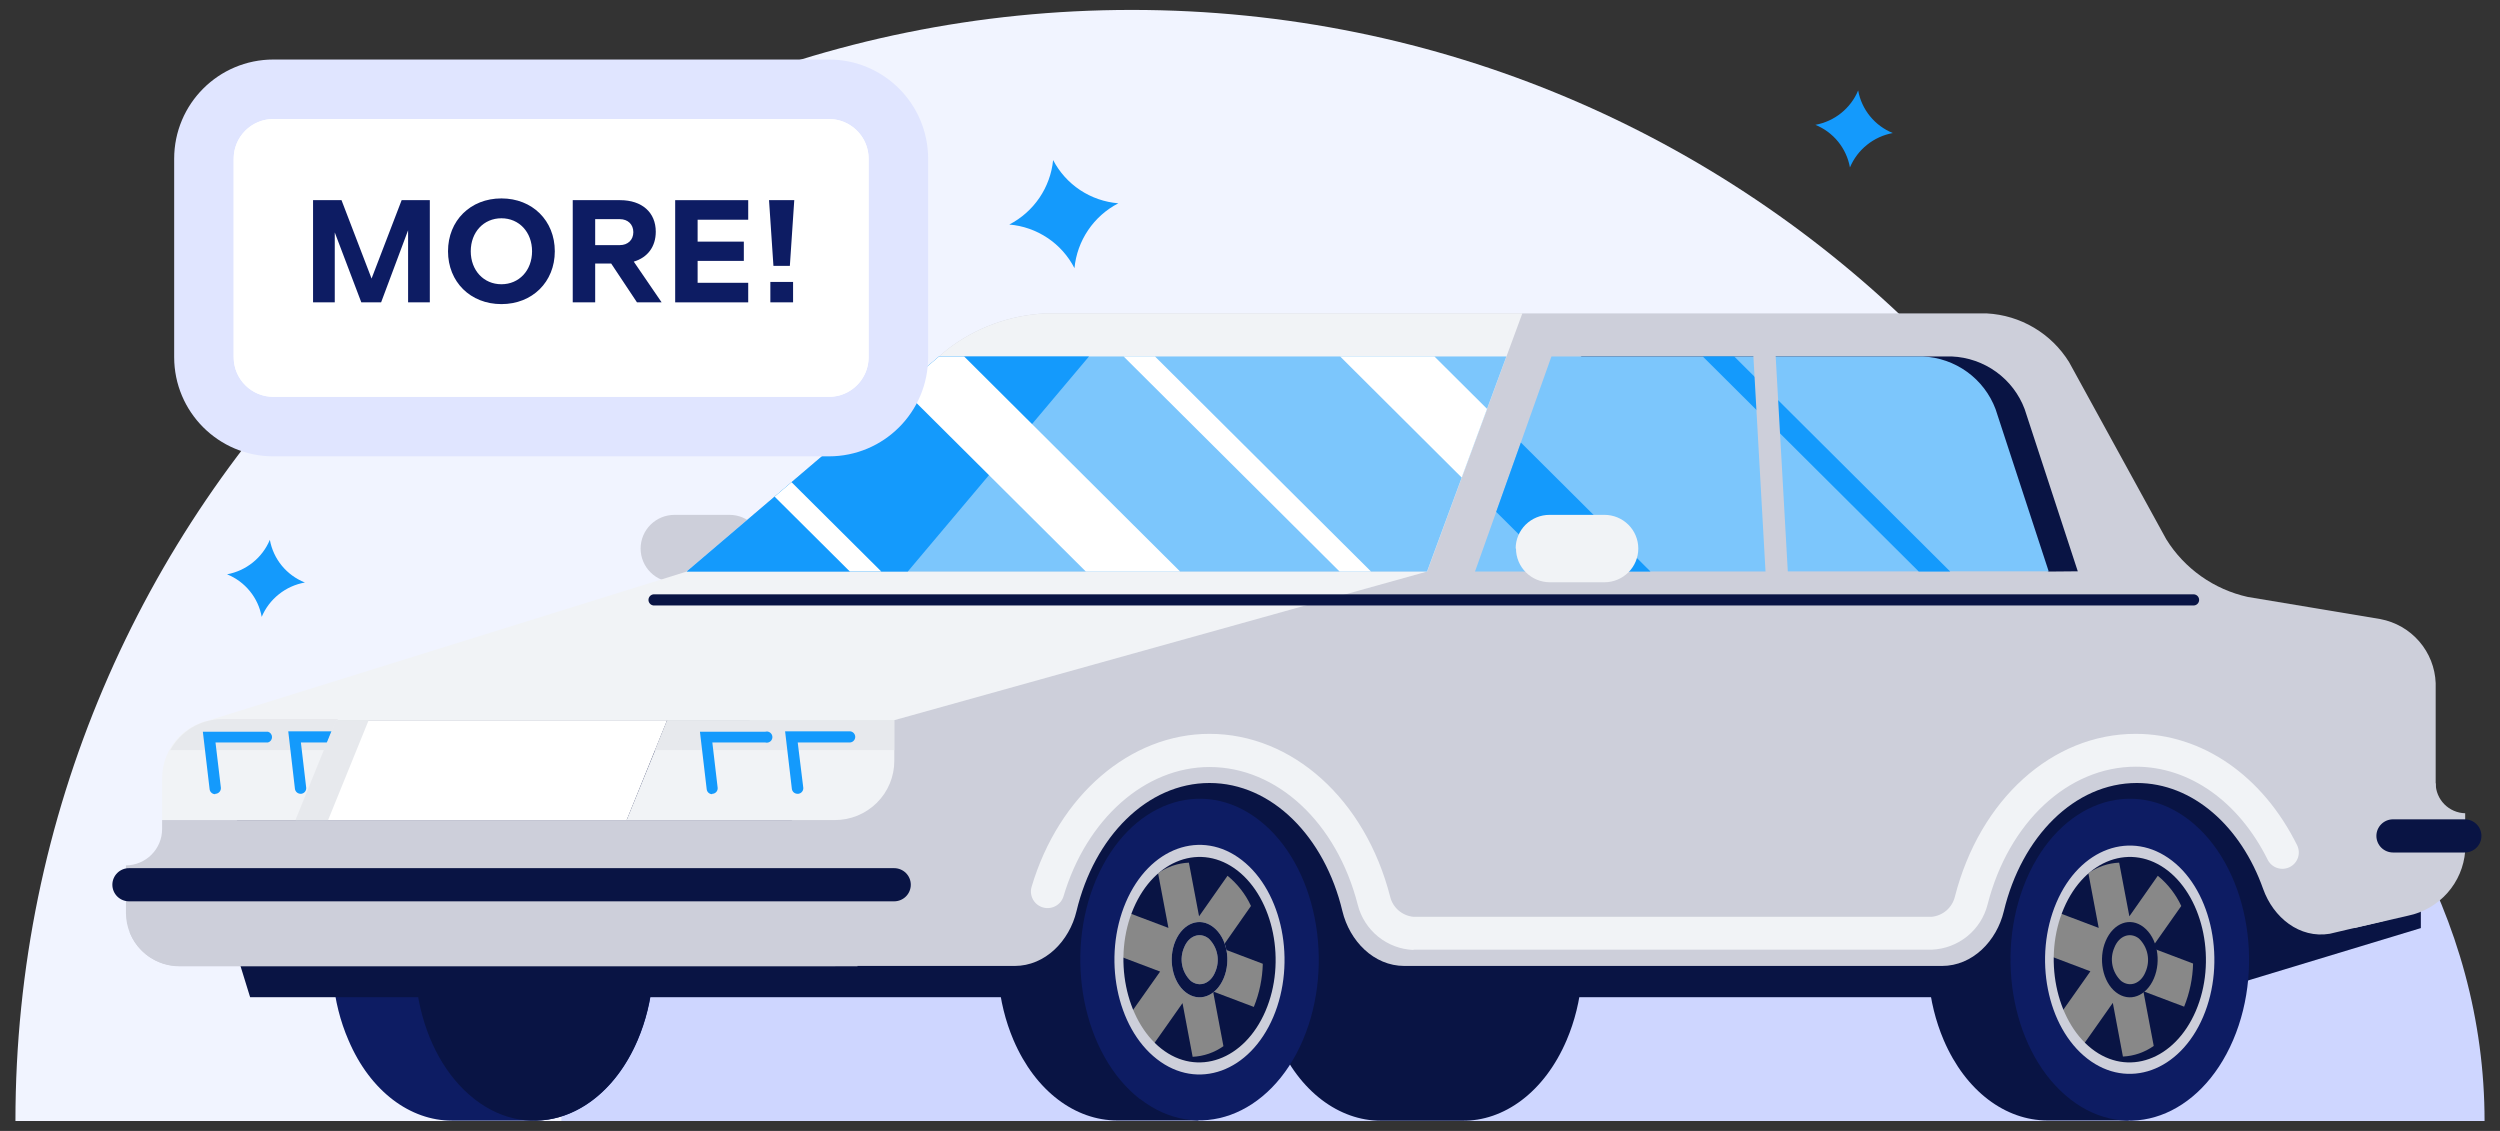 <svg width="126" height="57" viewBox="0 0 126 57" fill="none" xmlns="http://www.w3.org/2000/svg">
<rect x="0" y="0" width="126" height="57" fill="#333333" stroke="none"/>
<g clip-path="url(#clip0_394_75781)">
<path d="M113.312 56.5H0.778C0.778 25.573 25.97 0.5 57.045 0.5C88.12 0.5 113.312 25.573 113.312 56.5Z" fill="#F1F4FF"/>
<path d="M125.222 56.5H28.295C28.295 36.183 49.994 19.712 76.759 19.712C103.524 19.712 125.222 36.183 125.222 56.5Z" fill="#CED6FF"/>
<path d="M19.74 41.343C20.589 40.653 21.65 40.272 22.746 40.264H26.853C27.976 40.258 29.066 40.639 29.938 41.343C32.813 43.583 33.798 48.55 32.139 52.425C31.018 55.049 28.973 56.512 26.878 56.48H22.771C20.693 56.48 18.664 55.02 17.563 52.425C15.883 48.554 16.869 43.579 19.74 41.343Z" fill="#0D1C63"/>
<path d="M23.917 55.396C21.042 53.16 20.056 48.186 21.712 44.315C23.367 40.444 27.051 39.103 29.926 41.339C32.801 43.575 33.786 48.55 32.127 52.425C30.468 56.3 26.788 57.636 23.913 55.396H23.917Z" fill="#091444"/>
<path d="M38.473 27.646C38.473 28.096 38.293 28.528 37.974 28.847C37.654 29.165 37.221 29.345 36.768 29.346H33.996C33.543 29.346 33.108 29.167 32.788 28.848C32.467 28.529 32.287 28.097 32.287 27.646C32.287 27.423 32.332 27.202 32.417 26.996C32.503 26.79 32.629 26.602 32.788 26.445C32.947 26.287 33.135 26.162 33.342 26.077C33.55 25.992 33.772 25.949 33.996 25.949H36.768C37.22 25.949 37.654 26.128 37.973 26.446C38.293 26.764 38.473 27.196 38.473 27.646Z" fill="#CDCFDA"/>
<path d="M12.606 50.258H110.519L122.011 46.776V36.242H15.091L10.553 43.612L12.606 50.258Z" fill="#091444"/>
<path d="M66.581 41.343C67.428 40.652 68.488 40.271 69.584 40.264H73.691C74.807 40.264 75.889 40.647 76.754 41.347C79.629 43.587 80.615 48.554 78.956 52.429C77.835 55.053 75.789 56.516 73.691 56.484H69.584C67.509 56.484 65.476 55.025 64.376 52.429C62.721 48.554 63.71 43.579 66.581 41.343Z" fill="#091444"/>
<path d="M60.4 40.26H56.293C55.197 40.268 54.136 40.649 53.287 41.339C50.412 43.575 49.426 48.546 51.081 52.421C52.194 55.02 54.215 56.467 56.293 56.471H60.4V40.26Z" fill="#091444"/>
<path d="M57.455 55.396C54.58 53.16 53.595 48.186 55.25 44.315C56.905 40.444 60.589 39.103 63.464 41.339C66.339 43.575 67.312 48.55 65.669 52.413C64.027 56.275 60.33 57.624 57.455 55.384V55.396Z" fill="#0D1C63"/>
<path d="M58.495 52.956C56.618 51.497 55.973 48.251 57.053 45.721C58.133 43.191 60.544 42.32 62.417 43.779C64.29 45.239 64.939 48.488 63.854 51.014C62.77 53.541 60.367 54.419 58.495 52.956Z" fill="#091444"/>
<path d="M56.835 45.991L58.889 46.767L58.367 44.008C58.823 43.688 59.362 43.503 59.92 43.477L60.433 46.183L61.867 44.139C62.371 44.55 62.776 45.07 63.049 45.66L61.563 47.785L63.645 48.574C63.627 49.32 63.474 50.057 63.193 50.749L61.14 49.972L61.661 52.727C61.206 53.05 60.667 53.236 60.109 53.263L59.599 50.557L58.162 52.6C57.659 52.187 57.255 51.668 56.979 51.08L58.47 48.967L56.383 48.178C56.4 47.428 56.553 46.687 56.835 45.991Z" fill="#888888"/>
<path d="M59.755 50.009C59.086 49.486 58.856 48.325 59.242 47.421C59.628 46.518 60.474 46.195 61.156 46.731C61.838 47.266 62.055 48.411 61.669 49.314C61.283 50.217 60.437 50.54 59.755 50.009ZM60.913 47.299C60.474 46.959 59.916 47.16 59.681 47.748C59.557 48.03 59.522 48.343 59.581 48.645C59.641 48.946 59.792 49.223 60.014 49.437C60.454 49.78 61.012 49.576 61.246 48.987C61.371 48.706 61.407 48.393 61.347 48.091C61.288 47.789 61.136 47.512 60.913 47.299Z" fill="#CDCFDA"/>
<path d="M59.755 50.009C59.086 49.486 58.856 48.325 59.242 47.421C59.628 46.518 60.474 46.195 61.156 46.731C61.838 47.266 62.055 48.411 61.669 49.314C61.283 50.217 60.437 50.54 59.755 50.009ZM60.913 47.299C60.474 46.959 59.916 47.16 59.681 47.748C59.557 48.03 59.522 48.343 59.581 48.645C59.641 48.946 59.792 49.223 60.014 49.437C60.454 49.78 61.012 49.576 61.246 48.987C61.371 48.706 61.407 48.393 61.347 48.091C61.288 47.789 61.136 47.512 60.913 47.299Z" fill="#091444"/>
<path d="M58.31 53.381C56.256 51.787 55.562 48.239 56.741 45.476C57.919 42.712 60.552 41.76 62.597 43.354C64.643 44.948 65.349 48.501 64.171 51.264C62.992 54.027 60.355 54.975 58.31 53.381ZM62.376 43.882C60.54 42.455 58.191 43.305 57.131 45.778C56.071 48.251 56.72 51.427 58.532 52.854C60.343 54.28 62.717 53.434 63.78 50.957C64.844 48.48 64.191 45.308 62.376 43.882Z" fill="#CDCFDA"/>
<path d="M107.282 40.26H103.175C102.079 40.267 101.017 40.647 100.169 41.339C97.294 43.575 96.308 48.546 97.963 52.421C99.076 55.02 101.097 56.467 103.175 56.471H107.282V40.26Z" fill="#091444"/>
<path d="M104.337 55.396C101.463 53.16 100.477 48.186 102.132 44.315C103.787 40.444 107.471 39.103 110.346 41.339C113.221 43.575 114.207 48.55 112.548 52.425C110.888 56.3 107.208 57.636 104.333 55.396H104.337Z" fill="#0D1C63"/>
<path d="M105.381 52.956C103.504 51.497 102.859 48.251 103.94 45.721C105.02 43.191 107.431 42.32 109.303 43.779C111.176 45.239 111.825 48.488 110.741 51.014C109.657 53.541 107.254 54.419 105.381 52.956Z" fill="#091444"/>
<path d="M103.722 45.991L105.775 46.767L105.254 44.008C105.71 43.687 106.248 43.503 106.806 43.477L107.32 46.183L108.753 44.139C109.257 44.551 109.661 45.071 109.936 45.66L108.449 47.773L110.531 48.562C110.513 49.308 110.36 50.044 110.08 50.736L108.026 49.96L108.548 52.715C108.092 53.038 107.554 53.224 106.995 53.25L106.486 50.544L105.048 52.588C104.546 52.175 104.142 51.655 103.866 51.068L105.356 48.954L103.27 48.165C103.29 47.42 103.443 46.683 103.722 45.991Z" fill="#888888"/>
<path d="M106.642 50.009C105.972 49.486 105.742 48.325 106.128 47.421C106.515 46.518 107.361 46.195 108.042 46.731C108.724 47.266 108.942 48.411 108.556 49.314C108.17 50.217 107.324 50.54 106.642 50.009ZM107.8 47.299C107.361 46.959 106.802 47.16 106.568 47.748C106.442 48.03 106.407 48.343 106.466 48.645C106.526 48.947 106.677 49.224 106.901 49.437C107.34 49.78 107.899 49.576 108.133 48.987C108.258 48.706 108.293 48.393 108.234 48.091C108.174 47.789 108.023 47.512 107.8 47.299Z" fill="#091444"/>
<path d="M105.209 53.361C103.155 51.771 102.469 48.239 103.644 45.488C104.818 42.737 107.439 41.809 109.472 43.379C111.505 44.949 112.211 48.501 111.037 51.252C109.862 54.002 107.242 54.93 105.209 53.361ZM109.262 43.882C107.426 42.455 105.077 43.305 104.018 45.778C102.958 48.251 103.607 51.427 105.418 52.854C107.229 54.28 109.603 53.434 110.667 50.957C111.731 48.48 111.078 45.308 109.262 43.882Z" fill="#CDCFDA"/>
<path d="M100.136 15.796C100.975 15.841 101.79 16.087 102.511 16.515C103.233 16.942 103.84 17.537 104.28 18.248L109.18 27.18C109.635 27.912 110.233 28.547 110.939 29.046C111.644 29.545 112.442 29.898 113.287 30.086L119.973 31.202C120.736 31.347 121.426 31.744 121.932 32.33C122.438 32.916 122.729 33.655 122.758 34.427C122.758 36.091 122.758 43.236 122.758 43.236C122.696 44.014 122.382 44.75 121.864 45.336C121.346 45.921 120.65 46.323 119.883 46.481L117.419 47.062C115.895 47.315 114.577 46.244 114.063 44.805C112.946 41.65 110.519 39.463 107.697 39.463C104.551 39.463 101.89 42.177 100.994 45.921C100.637 47.422 99.421 48.684 97.873 48.684H70.783C69.234 48.684 68.019 47.422 67.657 45.921C66.766 42.177 64.105 39.463 60.959 39.463C57.813 39.463 55.151 42.177 54.256 45.921C53.899 47.422 52.683 48.684 51.135 48.684H43.011L34.608 28.807L47.75 17.607C49.169 16.517 50.889 15.885 52.679 15.796H100.136Z" fill="#CDCFDA"/>
<path d="M71.239 47.863H97.368C98.019 47.835 98.644 47.599 99.149 47.189C99.654 46.78 100.013 46.219 100.173 45.59C101.233 41.437 104.239 38.641 107.648 38.641C110.35 38.641 112.831 40.395 114.289 43.326C114.337 43.423 114.403 43.51 114.485 43.581C114.566 43.653 114.661 43.708 114.764 43.743C114.866 43.778 114.975 43.793 115.084 43.786C115.192 43.779 115.298 43.751 115.396 43.704C115.493 43.656 115.581 43.59 115.653 43.509C115.724 43.428 115.78 43.334 115.815 43.231C115.85 43.129 115.865 43.021 115.858 42.913C115.851 42.805 115.823 42.699 115.776 42.602C114.034 39.087 110.987 36.986 107.631 36.986C103.438 36.986 99.783 40.285 98.526 45.194C98.46 45.463 98.312 45.706 98.102 45.888C97.891 46.069 97.629 46.181 97.351 46.207H71.239C70.961 46.181 70.699 46.069 70.488 45.888C70.278 45.706 70.129 45.463 70.064 45.194C68.807 40.289 65.135 36.986 60.959 36.986C56.966 36.986 53.36 40.084 51.993 44.695C51.93 44.907 51.954 45.136 52.06 45.331C52.166 45.526 52.346 45.67 52.559 45.733C52.773 45.796 53.003 45.772 53.199 45.666C53.394 45.56 53.54 45.382 53.603 45.169C54.761 41.274 57.71 38.658 60.959 38.658C64.367 38.658 67.37 41.454 68.433 45.607C68.593 46.236 68.952 46.796 69.457 47.206C69.963 47.615 70.587 47.852 71.239 47.879V47.863Z" fill="#F1F3F6"/>
<path d="M11.181 36.242H17.03L14.976 41.331H8.171V39.226C8.171 38.833 8.249 38.444 8.4 38.081C8.551 37.718 8.773 37.389 9.053 37.112C9.333 36.834 9.665 36.615 10.03 36.466C10.395 36.316 10.786 36.24 11.181 36.242Z" fill="#F1F3F6"/>
<path d="M71.921 28.807H34.608L10.553 36.299H45.065L71.921 28.807Z" fill="#F1F3F6"/>
<path d="M34.608 28.807L47.75 17.607C49.169 16.517 50.889 15.885 52.679 15.796H76.726L71.929 28.807H34.608Z" fill="#F1F3F6"/>
<path d="M6.351 43.616C6.835 43.611 7.298 43.415 7.639 43.072C7.979 42.73 8.171 42.267 8.17 41.785V41.331H42.103V48.689H9.041C8.327 48.689 7.641 48.406 7.136 47.903C6.631 47.4 6.347 46.718 6.347 46.007V43.604L6.351 43.616Z" fill="#CDCFDA"/>
<path d="M38.649 46.964C39.565 46.964 40.443 46.602 41.09 45.958C41.738 45.315 42.102 44.441 42.103 43.53L43.221 48.701H9.041C8.495 48.7 7.961 48.533 7.512 48.223C7.063 47.912 6.72 47.473 6.528 46.964H38.649Z" fill="#CDCFDA"/>
<path d="M103.253 28.807L79.658 17.966H98.374C99.18 18.001 99.957 18.272 100.609 18.743C101.261 19.215 101.76 19.867 102.042 20.619L104.72 28.794L103.253 28.807Z" fill="#091444"/>
<path d="M47.327 17.966H75.921L71.921 28.807H34.608L47.327 17.966Z" fill="#7CC6FC"/>
<path d="M45.75 28.807H34.608L47.327 17.966H54.884L45.75 28.807Z" fill="#149AFC"/>
<path d="M74.34 28.807L78.192 17.966H96.908C97.713 18.001 98.491 18.272 99.143 18.743C99.795 19.215 100.293 19.867 100.576 20.619L103.253 28.794L74.34 28.807Z" fill="#7CC6FC"/>
<path d="M6.503 45.427H45.064C45.287 45.427 45.501 45.339 45.658 45.182C45.816 45.025 45.904 44.812 45.904 44.591C45.904 44.369 45.816 44.157 45.658 44C45.501 43.843 45.287 43.755 45.064 43.755H6.503C6.28 43.755 6.067 43.843 5.909 44C5.752 44.157 5.663 44.369 5.663 44.591C5.663 44.812 5.752 45.025 5.909 45.182C6.067 45.339 6.28 45.427 6.503 45.427Z" fill="#091444"/>
<path d="M56.63 17.966H58.211L69.103 28.807H67.517L56.63 17.966Z" fill="white"/>
<path d="M67.543 17.966H72.294L74.948 20.607L73.67 24.069L67.543 17.966Z" fill="white"/>
<path d="M39.039 25.03L39.893 24.302L44.419 28.806H42.834L39.039 25.03Z" fill="white"/>
<path d="M45.446 19.569L47.327 17.966H48.592L59.48 28.807H54.728L45.446 19.569Z" fill="white"/>
<path d="M85.819 17.966H87.404L98.292 28.807H96.707L85.819 17.966Z" fill="#149AFC"/>
<path d="M75.407 25.798L76.652 22.303L83.186 28.807H78.43L75.407 25.798Z" fill="#149AFC"/>
<path d="M11.181 36.242H17.03L16.405 37.807H8.581C8.835 37.339 9.209 36.947 9.666 36.672C10.124 36.396 10.647 36.248 11.181 36.242Z" fill="#E7E9ED"/>
<path d="M89.467 17.482L88.348 17.544L89.014 29.376L90.134 29.313L89.467 17.482Z" fill="#CDCFDA"/>
<path d="M76.406 27.646C76.406 28.096 76.585 28.528 76.905 28.847C77.224 29.165 77.658 29.345 78.11 29.346H80.866C81.318 29.345 81.752 29.165 82.071 28.847C82.391 28.528 82.57 28.096 82.57 27.646C82.57 27.196 82.391 26.764 82.071 26.446C81.751 26.128 81.318 25.949 80.866 25.949H78.094C77.642 25.949 77.208 26.128 76.888 26.446C76.569 26.764 76.389 27.196 76.389 27.646H76.406Z" fill="#F1F3F6"/>
<path d="M10.852 40.007H10.885C10.959 39.996 11.025 39.958 11.071 39.901C11.117 39.843 11.139 39.769 11.132 39.696L10.861 37.419H13.51C13.568 37.402 13.619 37.366 13.655 37.317C13.691 37.269 13.71 37.21 13.71 37.149C13.71 37.089 13.691 37.03 13.655 36.982C13.619 36.933 13.568 36.897 13.51 36.88H10.224L10.565 39.782C10.574 39.849 10.607 39.911 10.659 39.956C10.71 40.002 10.776 40.027 10.844 40.027L10.852 40.007Z" fill="#149AFC"/>
<path d="M15.152 40.007H15.185C15.259 39.997 15.326 39.96 15.372 39.901C15.418 39.843 15.44 39.77 15.432 39.696L15.165 37.419H17.814C17.883 37.411 17.946 37.378 17.992 37.326C18.038 37.275 18.063 37.208 18.063 37.139C18.063 37.07 18.038 37.004 17.992 36.952C17.946 36.901 17.883 36.867 17.814 36.859H14.528L14.865 39.761C14.875 39.828 14.908 39.89 14.959 39.935C15.01 39.98 15.076 40.005 15.144 40.007H15.152Z" fill="#149AFC"/>
<path d="M122.758 39.479C122.76 39.874 122.917 40.252 123.194 40.533C123.472 40.815 123.849 40.978 124.245 40.988V42.905C124.182 43.682 123.869 44.419 123.35 45.004C122.832 45.589 122.137 45.991 121.37 46.15L118.651 46.776V39.479H122.758Z" fill="#CDCFDA"/>
<path d="M32.932 30.515H110.519C110.559 30.52 110.599 30.516 110.637 30.504C110.676 30.492 110.711 30.473 110.741 30.446C110.771 30.42 110.795 30.387 110.811 30.351C110.828 30.314 110.836 30.275 110.836 30.235C110.836 30.195 110.828 30.156 110.811 30.119C110.795 30.083 110.771 30.051 110.741 30.024C110.711 29.998 110.676 29.978 110.637 29.966C110.599 29.954 110.559 29.95 110.519 29.955H32.932C32.863 29.963 32.8 29.997 32.754 30.048C32.708 30.1 32.683 30.166 32.683 30.235C32.683 30.304 32.708 30.371 32.754 30.422C32.8 30.474 32.863 30.507 32.932 30.515Z" fill="#091444"/>
<path d="M120.61 42.966H124.224C124.447 42.966 124.661 42.878 124.818 42.721C124.976 42.564 125.064 42.352 125.064 42.13C125.064 41.908 124.976 41.696 124.818 41.539C124.661 41.382 124.447 41.294 124.224 41.294H120.61C120.387 41.294 120.174 41.382 120.016 41.539C119.859 41.696 119.77 41.908 119.77 42.13C119.77 42.352 119.859 42.564 120.016 42.721C120.174 42.878 120.387 42.966 120.61 42.966Z" fill="#091444"/>
<path d="M14.918 41.331H31.585L33.626 36.295H16.96L14.918 41.331Z" fill="white"/>
<path d="M14.89 41.331H16.537L18.582 36.295H16.931L14.89 41.331Z" fill="#E7E9ED"/>
<path d="M42.066 41.331H31.581L33.635 36.299H45.073V38.343C45.074 38.736 44.997 39.125 44.846 39.489C44.695 39.852 44.474 40.182 44.194 40.46C43.915 40.737 43.583 40.957 43.218 41.107C42.853 41.257 42.461 41.333 42.066 41.331Z" fill="#F1F3F6"/>
<path d="M33.014 37.807L33.626 36.295H45.064V37.807H33.014Z" fill="#E7E9ED"/>
<path d="M35.889 40.007H35.926C35.963 40.002 35.998 39.99 36.03 39.972C36.062 39.954 36.09 39.93 36.112 39.901C36.135 39.872 36.151 39.839 36.161 39.804C36.171 39.769 36.173 39.732 36.169 39.696L35.902 37.419H38.563C38.605 37.432 38.65 37.435 38.694 37.427C38.737 37.42 38.779 37.402 38.814 37.376C38.85 37.35 38.879 37.316 38.899 37.276C38.919 37.237 38.929 37.193 38.929 37.149C38.929 37.105 38.919 37.062 38.899 37.023C38.879 36.983 38.85 36.949 38.814 36.923C38.779 36.897 38.737 36.879 38.694 36.871C38.65 36.864 38.605 36.867 38.563 36.88H35.277L35.618 39.782C35.626 39.849 35.659 39.911 35.709 39.956C35.76 40.001 35.825 40.026 35.893 40.027L35.889 40.007Z" fill="#149AFC"/>
<path d="M40.205 40.007H40.238C40.312 39.997 40.379 39.96 40.425 39.901C40.472 39.843 40.493 39.77 40.485 39.696L40.205 37.419H42.855C42.923 37.411 42.987 37.378 43.032 37.326C43.078 37.275 43.104 37.208 43.104 37.139C43.104 37.07 43.078 37.004 43.032 36.952C42.987 36.901 42.923 36.867 42.855 36.859H39.569L39.91 39.761C39.919 39.829 39.952 39.891 40.003 39.936C40.054 39.981 40.121 40.006 40.189 40.007H40.205Z" fill="#149AFC"/>
<path d="M93.651 4.559C93.466 5.004 93.171 5.395 92.794 5.698C92.418 6.001 91.971 6.205 91.495 6.292C91.944 6.475 92.338 6.767 92.643 7.142C92.947 7.518 93.151 7.963 93.237 8.438C93.424 7.994 93.719 7.602 94.097 7.3C94.474 6.997 94.921 6.793 95.397 6.705C94.948 6.523 94.552 6.231 94.247 5.855C93.942 5.48 93.737 5.034 93.651 4.559Z" fill="#149AFC"/>
<path d="M13.601 27.208C13.414 27.653 13.12 28.045 12.743 28.348C12.367 28.651 11.92 28.857 11.444 28.945C11.894 29.127 12.289 29.42 12.594 29.795C12.9 30.17 13.104 30.616 13.19 31.091C13.378 30.644 13.676 30.252 14.057 29.949C14.437 29.646 14.887 29.443 15.367 29.358C14.913 29.178 14.513 28.887 14.204 28.511C13.895 28.134 13.687 27.686 13.601 27.208Z" fill="#149AFC"/>
<path d="M53.077 8.067C53.01 8.749 52.772 9.403 52.386 9.971C52 10.538 51.478 11.001 50.868 11.317C51.558 11.375 52.222 11.608 52.797 11.993C53.372 12.377 53.839 12.902 54.153 13.516C54.218 12.831 54.454 12.172 54.84 11.601C55.226 11.03 55.749 10.564 56.363 10.246C55.675 10.19 55.012 9.96 54.437 9.579C53.862 9.198 53.395 8.678 53.077 8.067Z" fill="#149AFC"/>
<path d="M41.778 4.5H13.778C11.845 4.5 10.278 6.067 10.278 8V18C10.278 19.933 11.845 21.5 13.778 21.5H41.778C43.711 21.5 45.278 19.933 45.278 18V8C45.278 6.067 43.711 4.5 41.778 4.5Z" fill="white" stroke="#E0E5FF" stroke-width="3"/>
<path d="M41.778 6H13.778C12.673 6 11.778 6.895 11.778 8V18C11.778 19.105 12.673 20 13.778 20H41.778C42.882 20 43.778 19.105 43.778 18V8C43.778 6.895 42.882 6 41.778 6Z" fill="white"/>
<path d="M18.727 14.039L17.212 10.088H15.778V15.239H16.872V11.714L18.21 15.239H19.208L20.568 11.604V15.239H21.663V10.088H20.243L18.727 14.039Z" fill="#0D1C63"/>
<path d="M25.271 15.327C26.831 15.327 27.962 14.209 27.962 12.664C27.962 11.118 26.831 10 25.271 10C23.711 10 22.58 11.118 22.58 12.664C22.58 14.209 23.711 15.327 25.271 15.327ZM25.271 14.326C24.377 14.326 23.726 13.627 23.726 12.664C23.726 11.7 24.377 11.001 25.271 11.001C26.166 11.001 26.816 11.7 26.816 12.664C26.816 13.627 26.166 14.326 25.271 14.326Z" fill="#0D1C63"/>
<path d="M33.346 15.239L31.942 13.186C32.637 12.98 33.051 12.435 33.051 11.678C33.051 10.706 32.356 10.088 31.254 10.088H28.866V15.239H29.997V13.281H30.803L32.104 15.239H33.346ZM31.239 11.045C31.646 11.045 31.92 11.31 31.92 11.7C31.92 12.09 31.646 12.354 31.239 12.354H29.997V11.045H31.239Z" fill="#0D1C63"/>
<path d="M37.71 10.088H34.029V15.239H37.71V14.253H35.16V13.149H37.489V12.178H35.16V11.074H37.71V10.088Z" fill="#0D1C63"/>
<path d="M39.809 13.399L40.031 10.088H38.759L38.981 13.399H39.809ZM39.971 15.239V14.209H38.826V15.239H39.971Z" fill="#0D1C63"/>
</g>
<defs>
<clipPath id="clip0_394_75781">
<rect width="124.444" height="56" fill="white" transform="translate(0.778 0.5)"/>
</clipPath>
</defs>
</svg>